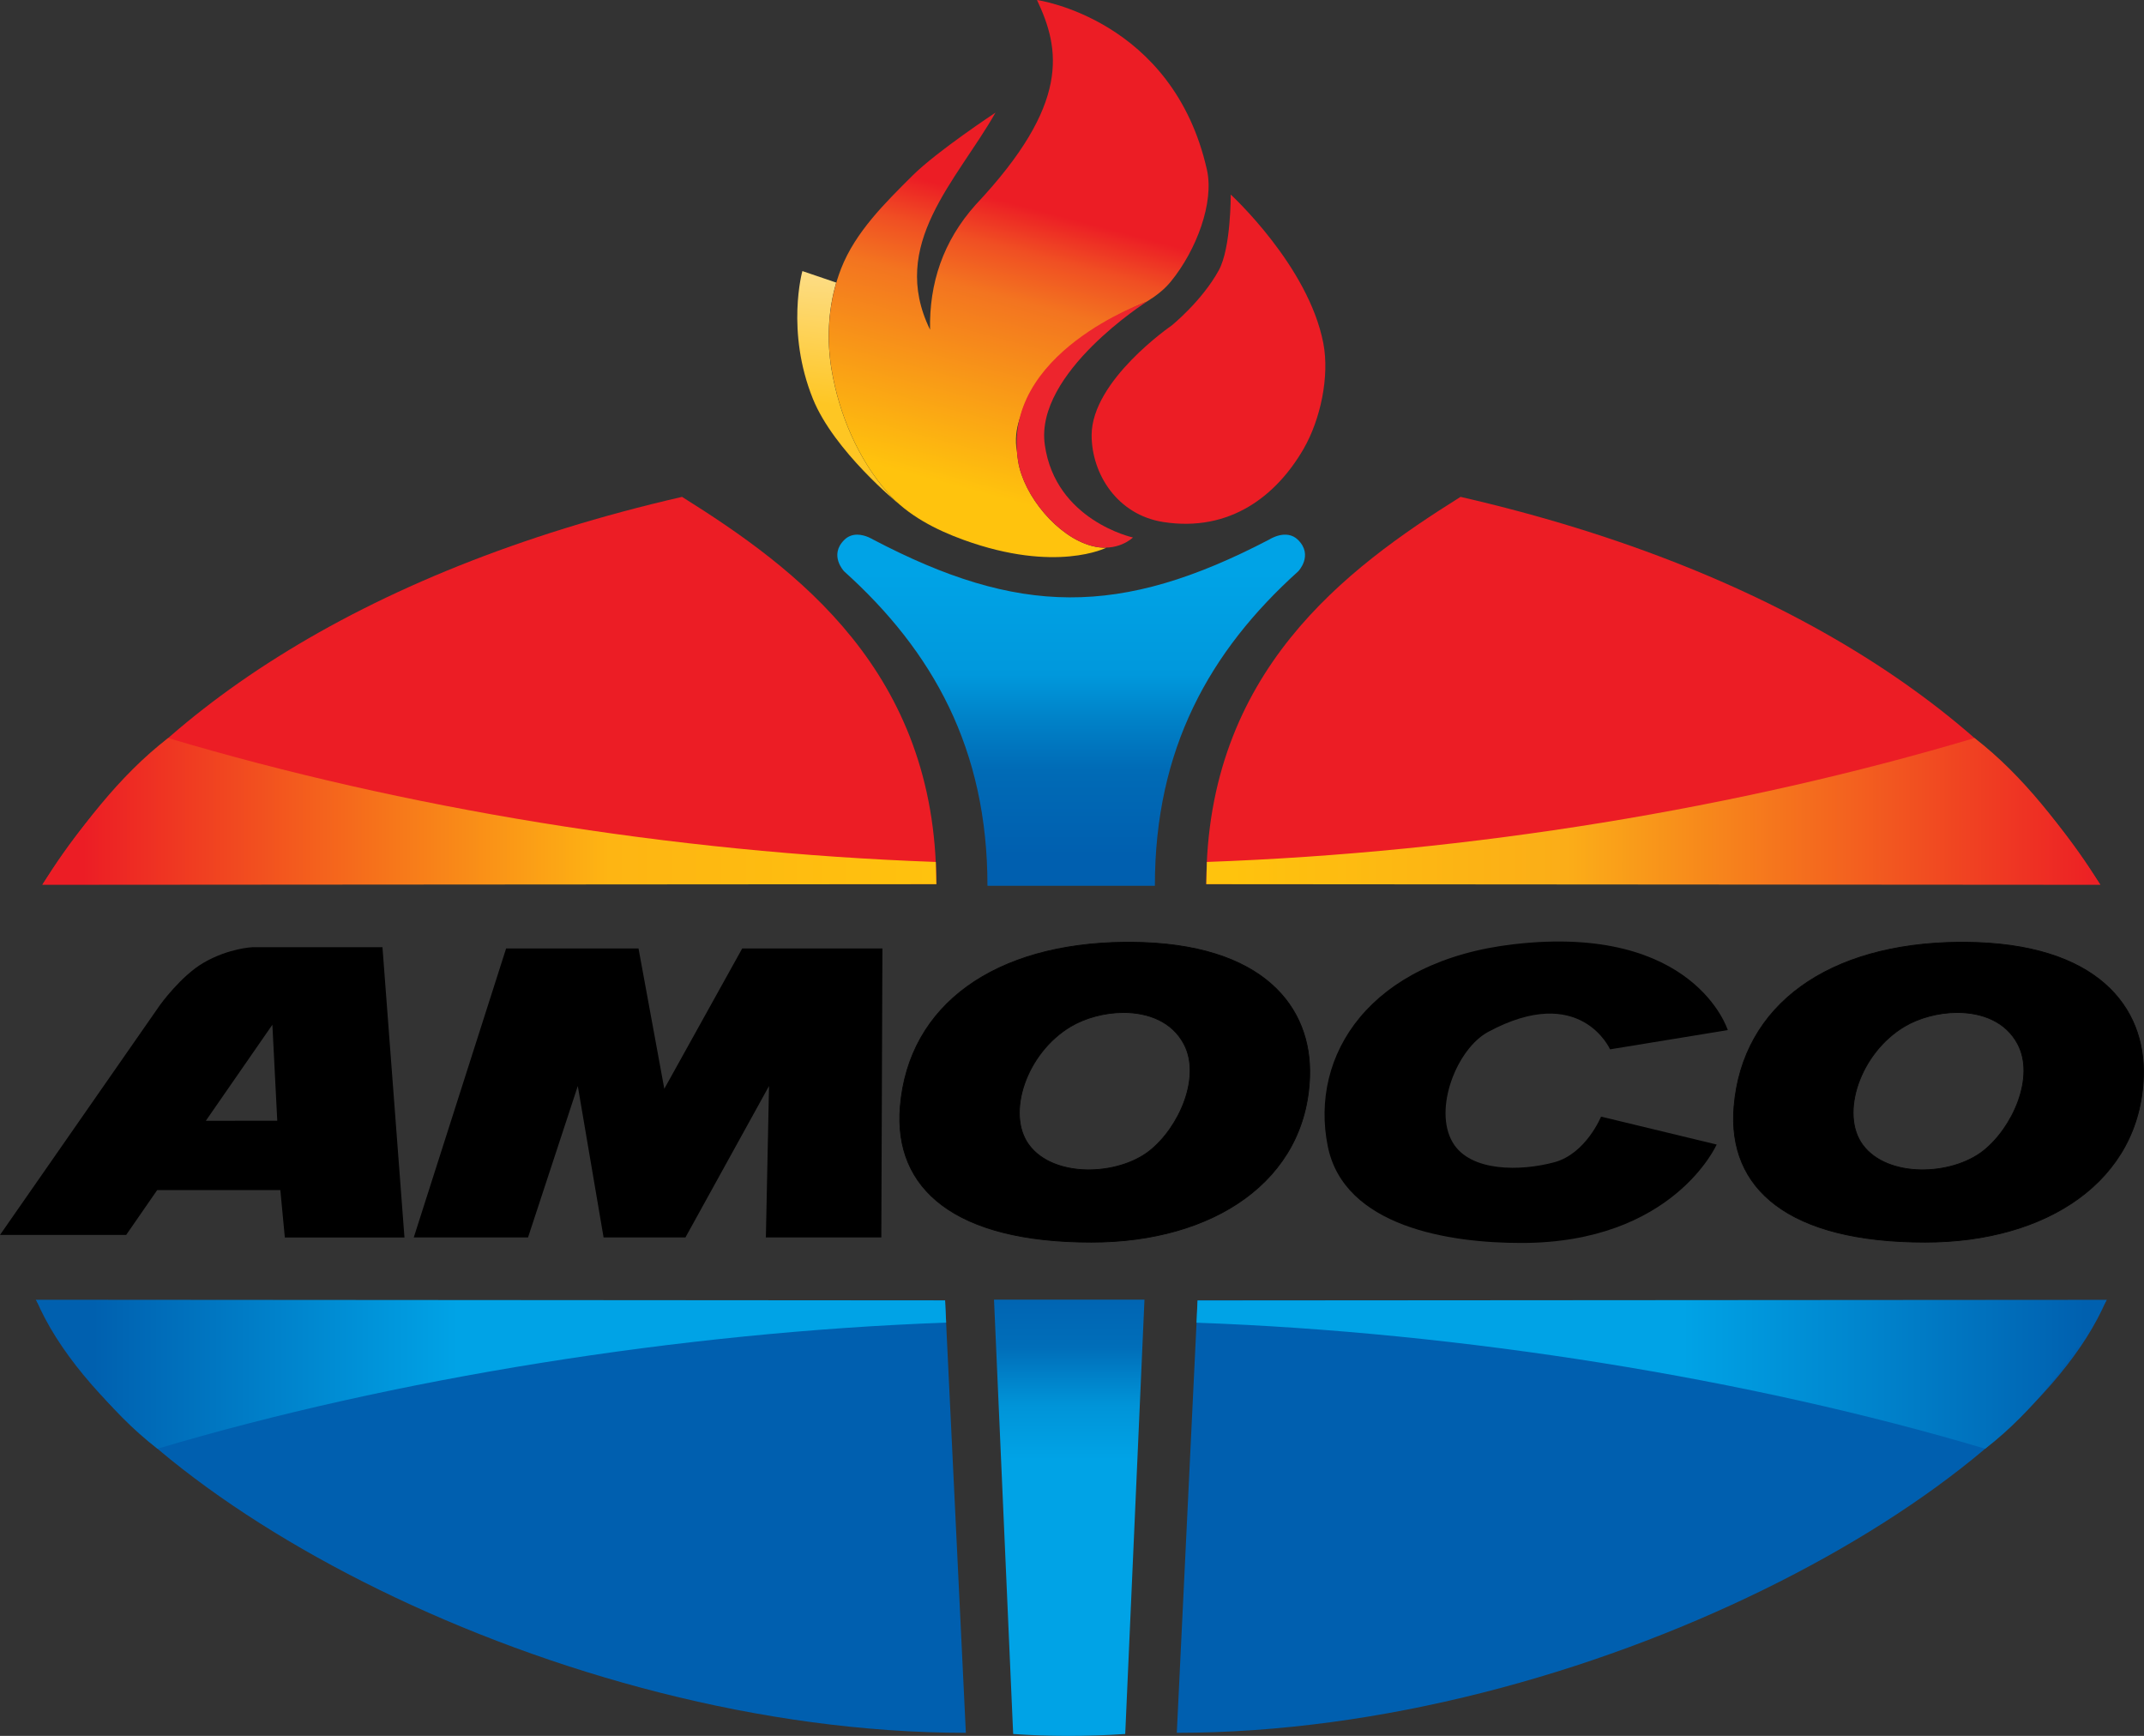 <?xml version="1.0" encoding="utf-8"?>
<!-- Generator: Adobe Illustrator 22.0.1, SVG Export Plug-In . SVG Version: 6.00 Build 0)  -->
<svg version="1.1"
	 id="svg2985" inkscape:version="0.48.5 r10040" sodipodi:docname="Amoco2017.svg" xmlns:cc="http://creativecommons.org/ns#" xmlns:dc="http://purl.org/dc/elements/1.1/" xmlns:inkscape="http://www.inkscape.org/namespaces/inkscape" xmlns:rdf="http://www.w3.org/1999/02/22-rdf-syntax-ns#" xmlns:sodipodi="http://sodipodi.sourceforge.net/DTD/sodipodi-0.dtd" xmlns:svg="http://www.w3.org/2000/svg"
	 xmlns="http://www.w3.org/2000/svg" xmlns:xlink="http://www.w3.org/1999/xlink" x="0px" y="0px" viewBox="0 0 2718.8 2201"
	 style="enable-background:new 0 0 2718.8 2201;" xml:space="preserve">
<rect x="0" y="0" width="2718.8" height="2201" fill="#333333" stroke="none"/>
<style type="text/css">
	.st0{fill:#FFFFFF;}
	.st1{fill:#EC1D25;}
	.st2{fill:url(#path2997_1_);}
	.st3{fill:#005FAF;}
	.st4{fill:url(#path3020_1_);}
	.st5{fill:url(#path3044_1_);}
	.st6{fill:url(#path3050_1_);}
	.st7{stroke:#000000;}
	.st8{fill:url(#rect3116_1_);}
	.st9{fill:url(#path3133_1_);}
	.st10{fill:url(#path3171_1_);}
	.st11{fill:url(#path3162_1_);}
	.st12{fill:#ED252D;}
</style>
<sodipodi:namedview  bordercolor="#666666" borderopacity="1" fit-margin-bottom="0" fit-margin-left="0" fit-margin-right="0" fit-margin-top="0" gridtolerance="10" guidetolerance="10" id="namedview2987" inkscape:current-layer="svg2985" inkscape:cx="2838.1673" inkscape:cy="989.44909" inkscape:object-paths="false" inkscape:pageopacity="0" inkscape:pageshadow="2" inkscape:window-height="706" inkscape:window-maximized="1" inkscape:window-width="1366" inkscape:window-x="-8" inkscape:window-y="-8" inkscape:zoom="0.16409245" objecttolerance="10" pagecolor="#ffffff" showgrid="false">
	</sodipodi:namedview>
<path id="path3091-7" inkscape:connector-curvature="0" d="M1463,1406"/>
<path id="path3095-1" inkscape:connector-curvature="0" class="st0" d="M1463.4,1403.6"/>
<path id="path3097-5" inkscape:connector-curvature="0" d="M1971.3,1402.6"/>
<path id="path3101-7" inkscape:connector-curvature="0" d="M1971.6,1400.1"/>
<path id="path3105-1" inkscape:connector-curvature="0" d="M2458.2,1403.6"/>
<path id="path3109-2" inkscape:connector-curvature="0" class="st0" d="M2458.5,1401"/>
<path id="path2995" inkscape:connector-curvature="0" sodipodi:nodetypes="cccc" class="st1" d="M1187.3,1121.1H54.3
	C181.4,912.6,451.6,724.9,864.9,630C1010,720.9,1187.3,851.8,1187.3,1121.1z"/>
<linearGradient id="path2997_1_" gradientUnits="userSpaceOnUse" x1="1216.323" y1="1166.225" x2="105.805" y2="1166.225" gradientTransform="matrix(1 0 0 -1 0 2195.062)">
	<stop  offset="0" style="stop-color:#FFC30D"/>
	<stop  offset="0.4" style="stop-color:#FEB513"/>
	<stop  offset="1" style="stop-color:#EC1D25"/>
</linearGradient>
<path id="path2997" inkscape:connector-curvature="0" sodipodi:nodetypes="ccccc" class="st2" d="M213.2,935.8
	c-62,47.7-112.4,114.5-159.7,186.1l1133.9-0.8l-0.7-28.2C850.5,1080.9,511.4,1024.7,213.2,935.8z"/>
<path id="path3018" inkscape:connector-curvature="0" sodipodi:nodetypes="cccc" class="st3" d="M1198.4,1648.9H46.2
	c105.5,247.3,660.9,548.2,1178.6,548.2L1198.4,1648.9z"/>
<linearGradient id="path3020_1_" gradientUnits="userSpaceOnUse" x1="1228.995" y1="452.612" x2="118.477" y2="452.612" gradientTransform="matrix(1 0 0 -1 9.536743e-07 2195.062)">
	<stop  offset="0" style="stop-color:#00A3E6"/>
	<stop  offset="0.584" style="stop-color:#00A3E6"/>
	<stop  offset="1" style="stop-color:#0060AF"/>
</linearGradient>
<path id="path3020" inkscape:connector-curvature="0" sodipodi:nodetypes="ccccc" class="st4" d="M199.7,1836.9
	C137.2,1788.8,88,1721.9,45.4,1648l1153.1,0.8l1.3,28.2C863.6,1689.1,497.9,1748,199.7,1836.9z"/>
<path id="path3042" inkscape:connector-curvature="0" sodipodi:nodetypes="cccc" class="st1" d="M1529.7,1121.1h1133.1
	c-127.1-208.5-397.3-396.2-810.7-491.1C1707.1,720.9,1529.7,851.8,1529.7,1121.1z"/>
<linearGradient id="path3044_1_" gradientUnits="userSpaceOnUse" x1="1560.599" y1="1166.225" x2="2671.41" y2="1166.225" gradientTransform="matrix(1 0 0 -1 0 2195.062)">
	<stop  offset="0" style="stop-color:#FFC30D"/>
	<stop  offset="0.385" style="stop-color:#FBAD18"/>
	<stop  offset="1" style="stop-color:#EC1D25"/>
</linearGradient>
<path id="path3044" inkscape:connector-curvature="0" sodipodi:nodetypes="ccccc" class="st5" d="M2503.9,935.8
	c62,47.7,112.4,114.5,159.7,186.1l-1133.9-0.8l0.7-28.2C1866.5,1080.9,2205.7,1024.7,2503.9,935.8z"/>
<path id="path3048" inkscape:connector-curvature="0" sodipodi:nodetypes="cccc" class="st3" d="M1518.7,1648.9h1152.2
	c-105.5,247.3-660.9,548.2-1178.6,548.2L1518.7,1648.9z"/>
<linearGradient id="path3050_1_" gradientUnits="userSpaceOnUse" x1="1532.638" y1="452.612" x2="2643.838" y2="452.612" gradientTransform="matrix(1 0 0 -1 -8.869171e-05 2195.062)">
	<stop  offset="0" style="stop-color:#00A3E6"/>
	<stop  offset="0.541" style="stop-color:#00A3E6"/>
	<stop  offset="1" style="stop-color:#0060AF"/>
</linearGradient>
<path id="path3050" inkscape:connector-curvature="0" sodipodi:nodetypes="ccccc" class="st6" d="M2517.4,1836.9
	c62.5-48.1,111.7-114.9,154.3-188.8l-1153.1,0.8l-1.3,28.2C1853.5,1689.1,2219.2,1748,2517.4,1836.9z"/>
<path id="path3088" inkscape:connector-curvature="0" d="M320.1,1201c0,0-30,1.2-61.8,19.6c-28.9,16.7-55.5,53.8-55.5,53.8L0,1565.8
	h160l39.3-56.8h156.2l5.7,60.1h151.7L485,1201L320.1,1201L320.1,1201z M345.4,1299.3l6.2,121.7l-90.6,0.1L345.4,1299.3L345.4,1299.3
	z"/>
<path id="path3099" inkscape:connector-curvature="0" sodipodi:nodetypes="cccccccccccccc" d="M641.8,1202.6L524.7,1569h144.9
	l63.1-192l32.7,192h103.8l106-192l-4,192h146.4l1.4-366.4H941.2l-98.8,177.9l-32.7-177.9H641.8z"/>
<path id="path3107" inkscape:connector-curvature="0" class="st7" d="M1426.8,1194.7c-164.6,1.4-274.5,78.7-285.2,208.5
	c-8.6,104.5,69.7,171.8,242.4,171.8c154.9,0,272.5-78,276.8-210c2.9-87.6-58-169.2-226.2-170.3
	C1432,1194.7,1429.4,1194.7,1426.8,1194.7L1426.8,1194.7z M1424.7,1283.8c31.1,0,61.6,11.2,76.8,40.2c22,41.9-6.5,105.8-43.7,135.2
	c-40.4,31.9-121.7,34.8-153-7.5c-29.3-39.6-3.3-116.8,53.1-150.3C1376,1290.7,1400.5,1283.8,1424.7,1283.8z"/>
<path id="path3112" inkscape:connector-curvature="0" class="st7" d="M2484.1,1194.7c-164.6,1.4-274.5,78.7-285.2,208.5
	c-8.6,104.5,69.7,171.8,242.4,171.8c154.9,0,272.5-78,276.8-210c2.9-87.6-58-169.2-226.2-170.3
	C2489.4,1194.7,2486.8,1194.7,2484.1,1194.7L2484.1,1194.7z M2482,1283.8c31.1,0,61.6,11.2,76.8,40.2c22,41.9-6.5,105.8-43.7,135.2
	c-40.4,31.9-121.7,34.8-153-7.5c-29.3-39.6-3.3-116.8,53.1-150.3C2433.3,1290.7,2457.8,1283.8,2482,1283.8z"/>
<path id="path3114" inkscape:connector-curvature="0" sodipodi:nodetypes="ssccsssccss" d="M1683.7,1453.2
	c-23.2-115.5,53.3-234.9,236.1-256c229.2-26.4,271.2,108.9,271.2,108.9l-149.3,24.4c0,0-37.6-85.1-154.6-22.1
	c-39.7,21.4-69.9,97.9-44.9,140.2c22.2,37.6,86.5,36.5,128.7,25.1c40.1-10.7,59.4-57.9,59.4-57.9l146.6,35.4
	c0,0-55,124.8-247.7,124.8C1838.7,1576.1,1704.3,1555.8,1683.7,1453.2L1683.7,1453.2z"/>
<linearGradient id="rect3116_1_" gradientUnits="userSpaceOnUse" x1="1355.932" y1="584.241" x2="1355.932" y2="35.466" gradientTransform="matrix(1 0 0 -1 0 2195.062)">
	<stop  offset="0" style="stop-color:#005FAF"/>
	<stop  offset="0.178" style="stop-color:#006EB9"/>
	<stop  offset="0.312" style="stop-color:#0094D8"/>
	<stop  offset="0.437" style="stop-color:#00A3E6"/>
	<stop  offset="1" style="stop-color:#00A3E6"/>
</linearGradient>
<path id="rect3116" inkscape:connector-curvature="0" sodipodi:nodetypes="ccccc" class="st8" d="M1260.5,1647.9h190.8l-24.4,550.7
	c-50.7,3.4-97.8,3.1-142.1,0L1260.5,1647.9z"/>
<linearGradient id="path3133_1_" gradientUnits="userSpaceOnUse" x1="1358.266" y1="1468.949" x2="1358.266" y2="1110.532" gradientTransform="matrix(1 0 0 -1 0 2195.062)">
	<stop  offset="0" style="stop-color:#00A3E6"/>
	<stop  offset="0.362" style="stop-color:#0098DC"/>
	<stop  offset="0.517" style="stop-color:#0082C8"/>
	<stop  offset="0.697" style="stop-color:#006BB6"/>
	<stop  offset="1" style="stop-color:#005FAF"/>
</linearGradient>
<path id="path3133" inkscape:connector-curvature="0" sodipodi:nodetypes="ssccccsccs" class="st9" d="M1087.1,677.9
	c-5.5,0-11.4,1.6-16.5,6.7c-19.7,19.5-0.2,39.8-0.2,39.8c112.5,101.3,181.8,225.1,181.8,398.7h212.3c0-173.6,69.3-297.4,181.8-398.7
	c0,0,19.5-20.2-0.2-39.8c-14.8-14.7-36.4-0.6-36.4-0.6c-189.8,99.2-318.6,96.6-502.7,0C1106.9,684,1097.7,678,1087.1,677.9
	L1087.1,677.9z"/>
<path id="path3158" inkscape:connector-curvature="0" sodipodi:nodetypes="sscscsss" class="st1" d="M1475.2,661.9
	c-58.3-9.1-90.9-60.9-90.9-110.1c0-69.6,101.5-139.1,101.5-139.1s38.4-31,59.8-70.1c15.5-28.4,15.1-95.9,15.1-95.9
	s98.6,90.4,117.4,188.5c8.1,41.9-3.6,96.7-24.9,133.7C1619.1,628,1560.3,675.1,1475.2,661.9z"/>
<linearGradient id="path3171_1_" gradientUnits="userSpaceOnUse" x1="1096.435" y1="1895.732" x2="1074.915" y2="1678.558" gradientTransform="matrix(1 0 0 -1 0 2195.062)">
	<stop  offset="0" style="stop-color:#FDE4A4"/>
	<stop  offset="1" style="stop-color:#FEC623"/>
</linearGradient>
<path id="path3171" inkscape:connector-curvature="0" class="st10" d="M1017.5,343.7c0,0-21.3,76,13.3,161.9
	c26.8,66.3,108.2,132.7,108.6,133c-4.7-4.2-9.2-8.6-13.4-13.4c-38-43.1-62.1-100.2-71.6-156.9c-6-35.7-4.4-73.9,5.7-108.9
	c0,0,0-0.1,0-0.1c0.1-0.3,0.2-0.7,0.3-1L1017.5,343.7z"/>
<linearGradient id="path3162_1_" gradientUnits="userSpaceOnUse" x1="1307.658" y1="1931.098" x2="1214.11" y2="1577.865" gradientTransform="matrix(1 0 0 -1 0 2195.062)">
	<stop  offset="0" style="stop-color:#EC1D25"/>
	<stop  offset="0.156" style="stop-color:#F04F23"/>
	<stop  offset="0.324" style="stop-color:#F37420"/>
	<stop  offset="1" style="stop-color:#FFC30D"/>
</linearGradient>
<path id="path3162" inkscape:connector-curvature="0" sodipodi:nodetypes="ccccssssscsscccccssc" class="st11" d="M1315,0
	c29.4,62.2,43,131.3-77.7,259.5c-41.6,46.5-59,99.8-57.9,158.5c-52.8-108.1,33.4-188,83-275.2c0,0-73.9,48.7-105.1,79.7
	c-35.1,34.9-72.5,71.7-90.6,117.8c-15.7,39.9-19.3,85.7-12.2,128c9.5,56.7,33.6,113.8,71.6,156.9c24.9,28.2,60.6,46.6,96,59.4
	c117.3,42.5,180.9,9.8,180.9,9.8c-5.6,0.2-11.9-0.4-18.8-2.3c-43-11.5-85.9-63.2-93.1-107.1c-0.7-4.3-1.2-8.6-1.5-12.8
	c-0.4-1.9-0.7-3.8-0.9-5.7c-1.3-13.6,0.9-26.5,5.5-38.8c0,0,0-0.1,0-0.1c23.9-83.6,127.5-131.9,160.4-145.4
	c11.4-7,21.9-15.1,30.2-25.3c32.3-39.5,55.1-100.1,45.7-141.7C1487.4,24.1,1315,0,1315,0z"/>
<path id="path3160" inkscape:connector-curvature="0" sodipodi:nodetypes="csscsc" class="st12" d="M1436.7,681.5
	c0,0-19.5,19.4-52.5,10.6c-43-11.5-85.9-63.2-93.1-107.1c-22.7-137.9,163.5-202.7,163.5-202.7s-142.6,90.4-129.7,181.6
	C1338.4,660.1,1436.7,681.5,1436.7,681.5L1436.7,681.5z"/>
</svg>
